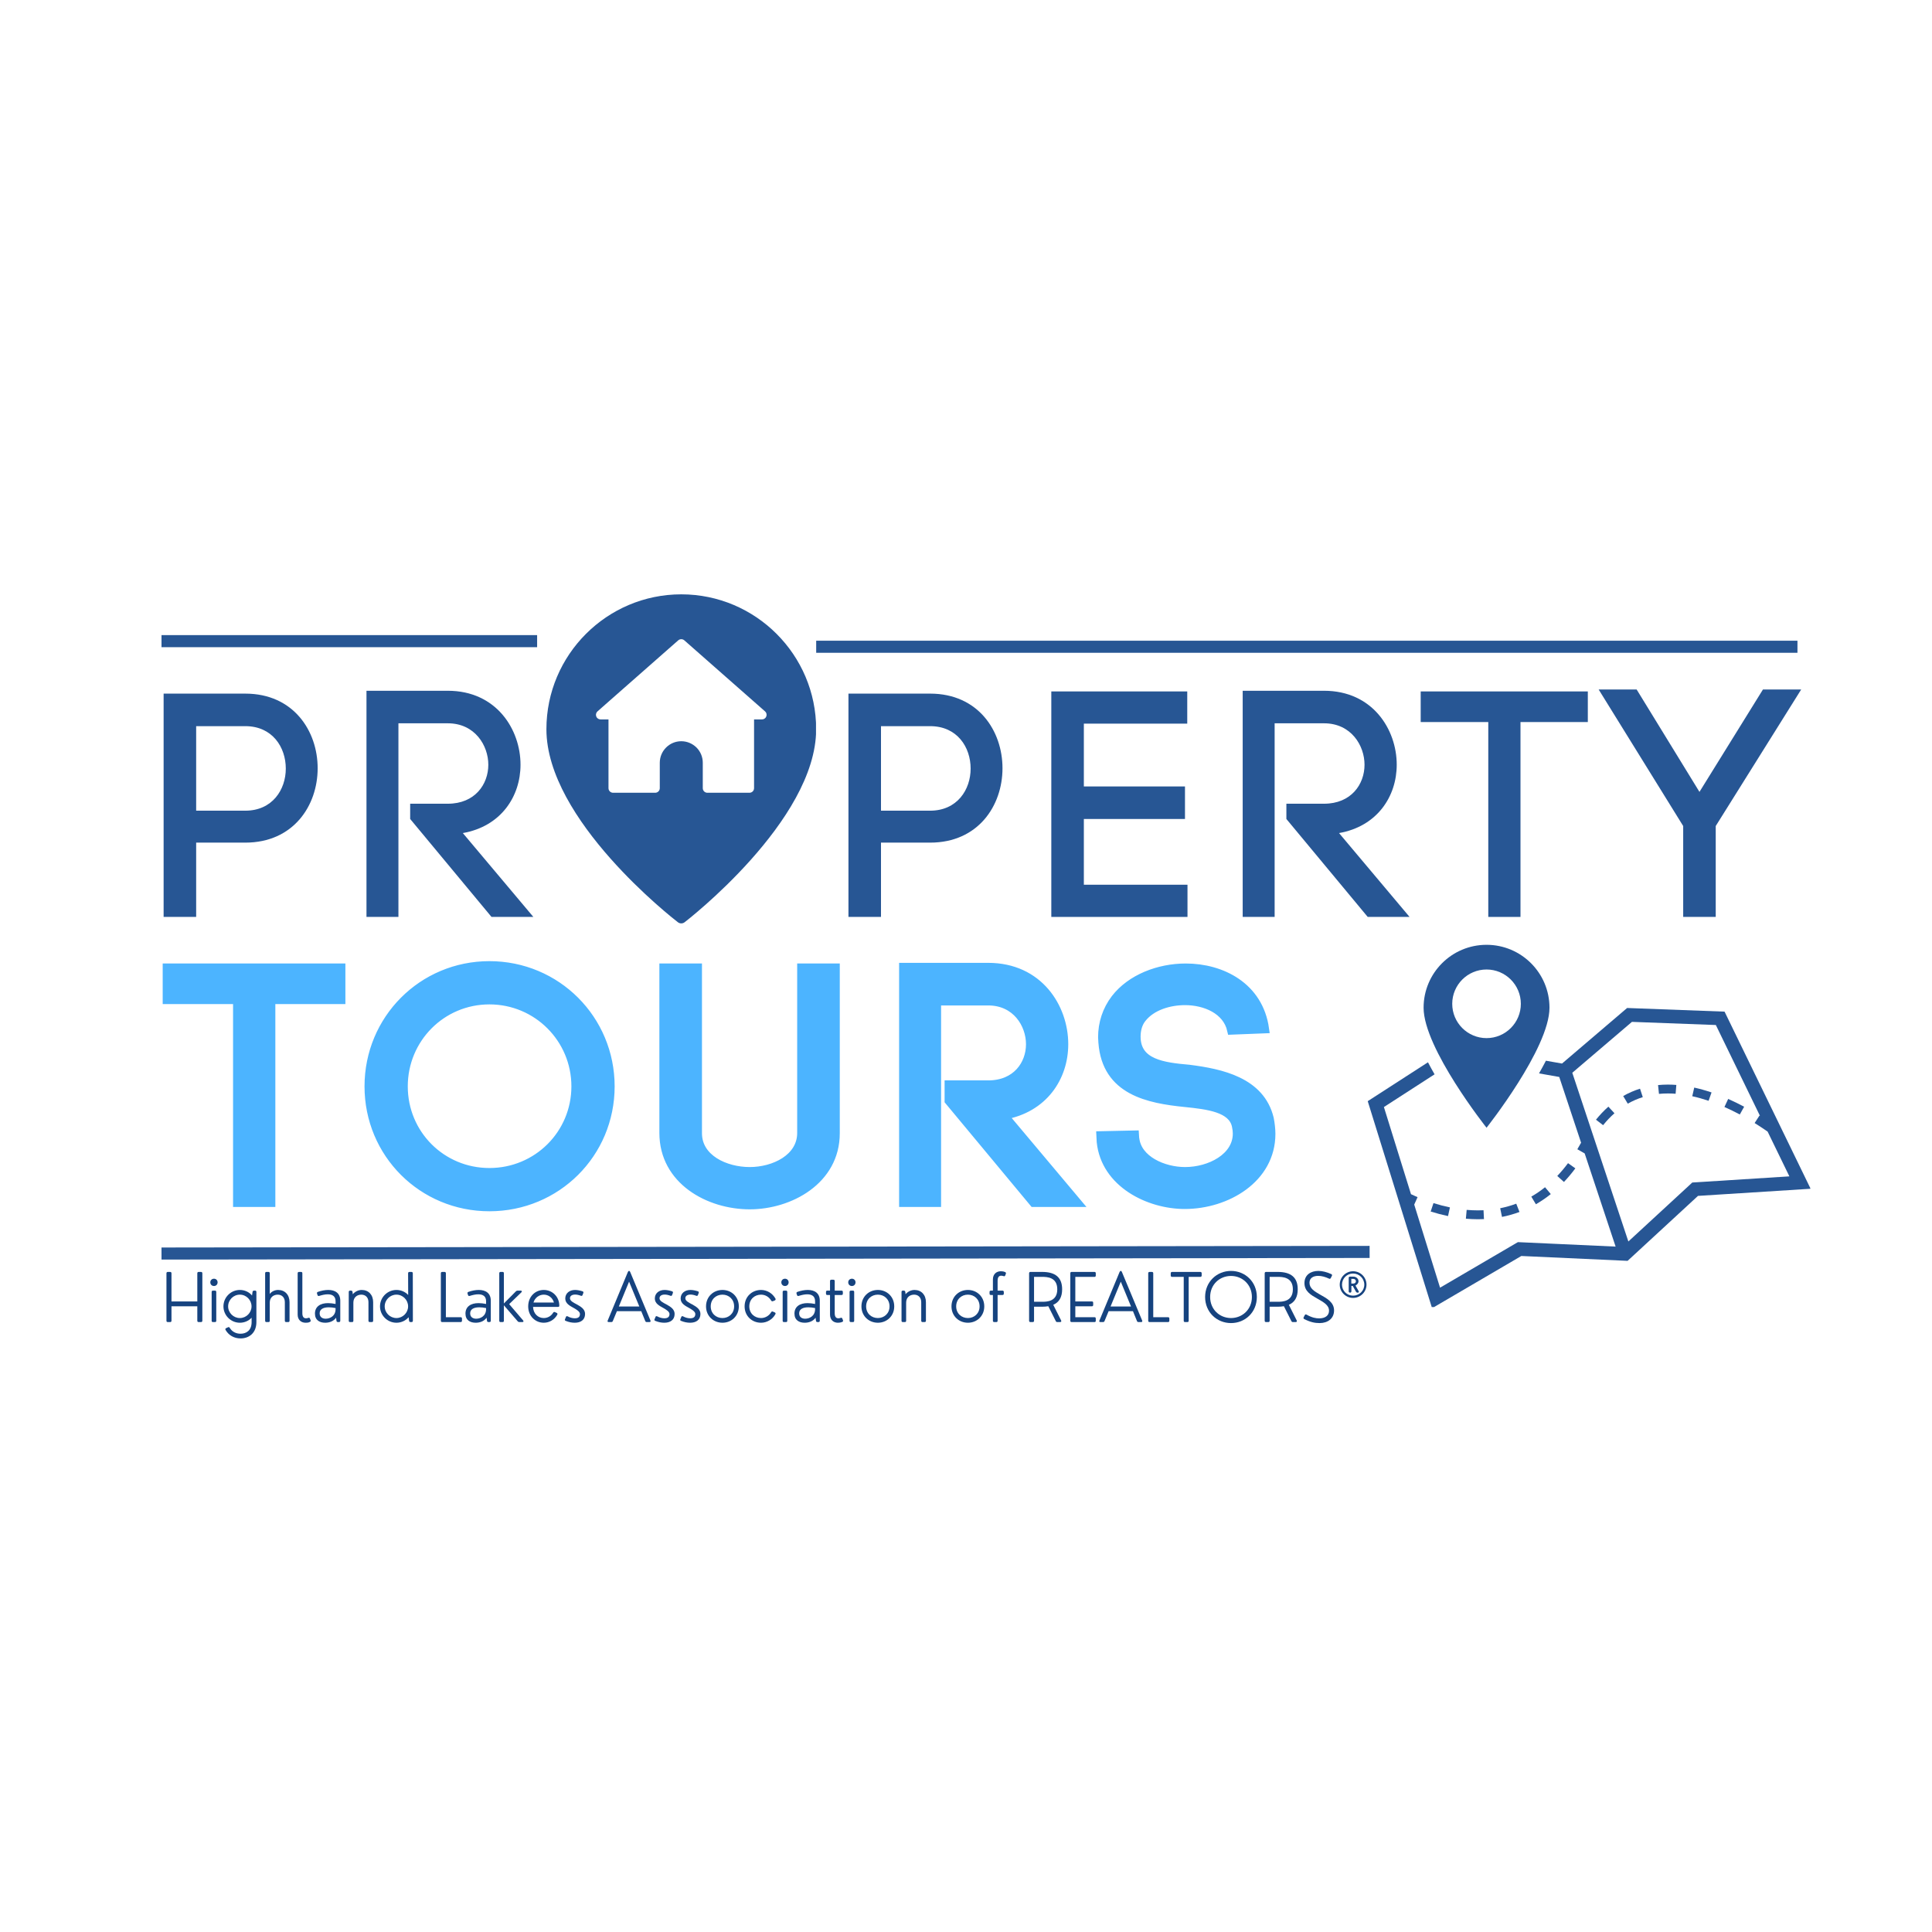 <svg xmlns="http://www.w3.org/2000/svg" xmlns:xlink="http://www.w3.org/1999/xlink" width="480" zoomAndPan="magnify" viewBox="0 0 360 360" height="480" preserveAspectRatio="xMidYMid meet" version="1.0"><defs><g/><clipPath id="eeef0ec596"><path d="M 254.855 187.77 L 337.328 187.77 L 337.328 243.551 L 254.855 243.551 Z M 254.855 187.77 " clip-rule="nonzero"/></clipPath><clipPath id="d84b1b333c"><path d="M 265 176.051 L 289 176.051 L 289 211 L 265 211 Z M 265 176.051 " clip-rule="nonzero"/></clipPath><clipPath id="54e0564f46"><path d="M 101.801 110.746 L 152.051 110.746 L 152.051 172.246 L 101.801 172.246 Z M 101.801 110.746 " clip-rule="nonzero"/></clipPath></defs><rect x="-36" width="432" fill="#ffffff" y="-36" height="432" fill-opacity="1"/><rect x="-36" width="432" fill="#ffffff" y="-36" height="432" fill-opacity="1"/><g fill="#275694" fill-opacity="1"><g transform="translate(25.379, 170.855)"><g><path d="M 20.328 -41.609 L 5.109 -41.609 L 5.109 0 L 11.172 0 L 11.172 -13.844 L 20.328 -13.844 C 29.297 -13.844 33.812 -20.75 33.812 -27.703 C 33.812 -34.656 29.297 -41.609 20.328 -41.609 Z M 20.328 -19.797 L 11.172 -19.797 L 11.172 -35.547 L 20.328 -35.547 C 25.375 -35.547 27.875 -31.625 27.875 -27.641 C 27.875 -23.719 25.375 -19.797 20.328 -19.797 Z M 20.328 -19.797 "/></g></g></g><g fill="#275694" fill-opacity="1"><g transform="translate(63.179, 170.855)"><g><path d="M 20.266 -21.094 L 13.25 -21.094 L 13.25 -18.25 L 28.406 0 L 36.203 0 L 23.062 -15.625 C 30.188 -16.875 33.812 -22.469 33.812 -28.359 C 33.812 -34.953 29.297 -42.141 20.266 -42.141 L 5.109 -42.141 L 5.109 0 L 11.062 0 L 11.062 -36.078 L 20.266 -36.078 C 25.328 -36.078 27.812 -31.922 27.812 -28.359 C 27.812 -24.719 25.328 -21.094 20.266 -21.094 Z M 20.266 -21.094 "/></g></g></g><g fill="#275694" fill-opacity="1"><g transform="translate(101.099, 170.855)"><g/></g></g><g fill="#275694" fill-opacity="1"><g transform="translate(118.394, 170.855)"><g/></g></g><g fill="#275694" fill-opacity="1"><g transform="translate(135.69, 170.855)"><g/></g></g><g fill="#275694" fill-opacity="1"><g transform="translate(152.988, 170.855)"><g><path d="M 20.328 -41.609 L 5.109 -41.609 L 5.109 0 L 11.172 0 L 11.172 -13.844 L 20.328 -13.844 C 29.297 -13.844 33.812 -20.75 33.812 -27.703 C 33.812 -34.656 29.297 -41.609 20.328 -41.609 Z M 20.328 -19.797 L 11.172 -19.797 L 11.172 -35.547 L 20.328 -35.547 C 25.375 -35.547 27.875 -31.625 27.875 -27.641 C 27.875 -23.719 25.375 -19.797 20.328 -19.797 Z M 20.328 -19.797 "/></g></g></g><g fill="#275694" fill-opacity="1"><g transform="translate(190.788, 170.855)"><g><path d="M 30.484 -6 L 11.172 -6 L 11.172 -18.25 L 30.016 -18.25 L 30.016 -24.312 L 11.172 -24.312 L 11.172 -36.016 L 30.438 -36.016 L 30.438 -42.016 L 5.109 -42.016 L 5.109 0 L 30.484 0 Z M 30.484 -6 "/></g></g></g><g fill="#275694" fill-opacity="1"><g transform="translate(226.448, 170.855)"><g><path d="M 20.266 -21.094 L 13.25 -21.094 L 13.25 -18.25 L 28.406 0 L 36.203 0 L 23.062 -15.625 C 30.188 -16.875 33.812 -22.469 33.812 -28.359 C 33.812 -34.953 29.297 -42.141 20.266 -42.141 L 5.109 -42.141 L 5.109 0 L 11.062 0 L 11.062 -36.078 L 20.266 -36.078 C 25.328 -36.078 27.812 -31.922 27.812 -28.359 C 27.812 -24.719 25.328 -21.094 20.266 -21.094 Z M 20.266 -21.094 "/></g></g></g><g fill="#275694" fill-opacity="1"><g transform="translate(264.367, 170.855)"><g><path d="M 12.953 -36.312 L 12.953 0 L 18.953 0 L 18.953 -36.312 L 31.5 -36.312 L 31.5 -42.016 L 0.359 -42.016 L 0.359 -36.312 Z M 12.953 -36.312 "/></g></g></g><g fill="#275694" fill-opacity="1"><g transform="translate(298.779, 170.855)"><g><path d="M 17.891 -23.297 L 6.188 -42.375 L -0.891 -42.375 L 14.859 -16.938 L 14.859 0 L 20.922 0 L 20.922 -16.938 L 36.844 -42.375 L 29.719 -42.375 Z M 17.891 -23.297 "/></g></g></g><path fill="#275694" d="M 308.953 202.188 L 309.125 203.828 C 309.668 203.777 310.23 203.75 310.793 203.75 C 311.262 203.75 311.746 203.766 312.227 203.805 L 312.359 202.16 C 311.832 202.121 311.305 202.098 310.793 202.098 C 310.172 202.098 309.555 202.129 308.953 202.188 " fill-opacity="1" fill-rule="nonzero"/><path fill="#275694" d="M 302.457 204.23 L 303.312 205.652 C 304.195 205.148 305.137 204.738 306.109 204.434 L 305.594 202.863 C 304.504 203.203 303.449 203.664 302.457 204.23 " fill-opacity="1" fill-rule="nonzero"/><path fill="#275694" d="M 279.875 226.754 C 280.988 226.535 282.086 226.223 283.133 225.832 L 282.531 224.289 C 281.566 224.648 280.562 224.934 279.539 225.137 L 279.875 226.754 " fill-opacity="1" fill-rule="nonzero"/><path fill="#275694" d="M 297.387 208.641 L 298.715 209.66 C 299.379 208.836 300.09 208.086 300.832 207.438 L 299.699 206.211 C 298.887 206.926 298.109 207.742 297.387 208.641 " fill-opacity="1" fill-rule="nonzero"/><path fill="#275694" d="M 273.293 225.445 L 273.145 227.086 C 273.898 227.152 274.652 227.188 275.391 227.188 C 275.766 227.188 276.145 227.176 276.516 227.16 L 276.434 225.512 C 276.09 225.527 275.738 225.535 275.391 225.535 C 274.703 225.535 274 225.504 273.293 225.445 " fill-opacity="1" fill-rule="nonzero"/><path fill="#275694" d="M 287.895 221.223 C 287.078 221.879 286.219 222.465 285.336 222.973 L 286.191 224.395 C 287.148 223.844 288.082 223.211 288.965 222.5 L 287.895 221.223 " fill-opacity="1" fill-rule="nonzero"/><path fill="#275694" d="M 292.18 216.738 C 291.543 217.59 290.871 218.391 290.176 219.121 L 291.418 220.242 C 292.156 219.465 292.871 218.613 293.543 217.707 L 292.18 216.738 " fill-opacity="1" fill-rule="nonzero"/><path fill="#275694" d="M 266.586 225.75 C 267.664 226.09 268.754 226.375 269.82 226.598 L 270.172 224.98 C 269.16 224.773 268.129 224.504 267.109 224.18 L 266.586 225.75 " fill-opacity="1" fill-rule="nonzero"/><path fill="#275694" d="M 321.324 206.273 C 322.266 206.688 323.227 207.156 324.188 207.668 L 324.996 206.223 C 324 205.691 323 205.203 322.023 204.77 L 321.324 206.273 " fill-opacity="1" fill-rule="nonzero"/><path fill="#275694" d="M 315.328 204.266 C 316.312 204.48 317.336 204.77 318.371 205.117 L 318.922 203.559 C 317.832 203.191 316.746 202.887 315.695 202.656 L 315.328 204.266 " fill-opacity="1" fill-rule="nonzero"/><g clip-path="url(#eeef0ec596)"><path fill="#275694" d="M 316.238 220.289 L 315.332 220.344 L 314.668 220.961 L 303.422 231.332 L 292.973 199.895 L 304.09 190.41 L 319.723 190.996 L 327.949 207.93 C 327.918 207.91 327.883 207.891 327.852 207.871 L 326.949 209.262 C 327.762 209.77 328.578 210.305 329.371 210.859 L 333.426 219.199 Z M 321.348 188.504 L 303.191 187.824 L 291.059 198.176 L 288.059 197.648 C 287.668 198.41 287.238 199.199 286.773 200.012 L 290.543 200.676 L 294.613 212.926 C 294.387 213.34 294.152 213.75 293.914 214.145 L 295.281 214.926 L 301.047 232.285 L 283.594 231.488 L 282.84 231.453 L 282.188 231.832 L 268.332 239.941 L 263.52 224.457 L 264.141 223.074 C 263.684 222.879 263.273 222.691 262.918 222.52 L 257.871 206.281 L 267.312 200.184 C 266.871 199.414 266.457 198.664 266.082 197.941 L 254.855 205.188 L 266.848 243.766 L 283.477 234.035 L 303.277 234.941 L 316.398 222.836 L 337.383 221.508 L 321.348 188.504 " fill-opacity="1" fill-rule="nonzero"/></g><g clip-path="url(#d84b1b333c)"><path fill="#275694" d="M 270.602 187.047 C 270.602 183.516 273.465 180.652 276.996 180.652 C 280.523 180.652 283.387 183.516 283.387 187.047 C 283.387 190.574 280.523 193.438 276.996 193.438 C 273.465 193.438 270.602 190.574 270.602 187.047 Z M 288.723 187.777 C 288.723 181.301 283.473 176.051 276.996 176.051 C 270.516 176.051 265.266 181.301 265.266 187.777 C 265.266 195.348 276.996 210.137 276.996 210.137 C 276.996 210.137 288.723 195.348 288.723 187.777 " fill-opacity="1" fill-rule="nonzero"/></g><path stroke-linecap="butt" transform="matrix(0.19, 0, 0, 0.19, 25.135, 159.49)" fill="none" stroke-linejoin="miter" d="M 100.552 140.998 L 100.552 340.005 L 133.469 340.005 L 133.469 140.998 L 202.168 140.998 L 202.168 109.771 L 31.543 109.771 L 31.543 140.998 Z M 229.478 226.001 C 229.478 291.815 281.956 344.21 347.687 344.21 C 413.521 344.21 466.225 291.815 466.225 226.001 C 466.225 160.25 413.521 107.463 347.687 107.463 C 281.956 107.463 229.478 160.25 229.478 226.001 Z M 263.343 226.001 C 263.343 179.171 300.795 141.328 347.687 141.328 C 394.599 141.328 432.36 179.171 432.36 226.001 C 432.36 272.893 394.599 310.345 347.687 310.345 C 300.795 310.345 263.343 272.893 263.343 226.001 Z M 602.984 342.313 C 642.106 342.313 687.019 318.218 687.019 271.945 L 687.019 109.771 L 653.793 109.771 L 653.793 271.636 C 653.793 296.679 626.77 309.396 602.984 309.396 C 578.91 309.396 551.867 296.988 551.867 271.945 L 551.867 109.771 L 518.641 109.771 L 518.641 271.636 C 518.641 318.218 562.915 342.313 602.984 342.313 Z M 836.846 224.414 L 798.364 224.414 L 798.364 240.058 L 881.45 340.005 L 924.054 340.005 L 852.098 254.384 C 891.22 247.54 911.089 216.932 911.089 184.654 C 911.089 148.563 886.293 109.132 836.846 109.132 L 753.76 109.132 L 753.76 340.005 L 786.368 340.005 L 786.368 142.358 L 836.846 142.358 C 864.507 142.358 878.193 165.093 878.193 184.654 C 878.193 204.524 864.507 224.414 836.846 224.414 Z M 1075.53 170.988 L 1108.035 169.71 C 1102.243 128.054 1065.74 109.771 1030.617 109.771 C 1004.213 109.771 976.862 120.18 961.526 140.05 C 953.096 151.098 948.891 164.145 948.891 177.811 C 948.891 179.48 949.201 181.397 949.201 183.376 L 949.201 183.067 C 952.787 230.598 994.443 238.389 1029.896 241.975 C 1052.713 244.284 1076.169 247.231 1080.065 264.483 C 1080.704 267.41 1081.013 269.966 1081.013 272.275 C 1081.013 295.71 1054.383 309.396 1029.896 309.396 C 1008.748 309.396 983.066 298.348 980.757 277.118 L 980.757 278.458 L 980.448 273.532 L 947.222 274.253 L 947.531 280.375 C 951.736 321.083 994.443 341.984 1029.587 341.984 C 1070.604 341.984 1114.239 316.549 1114.239 272.584 C 1114.239 268.049 1113.6 262.484 1112.652 257.64 C 1103.83 221.137 1065.121 213.036 1033.874 209.058 C 1008.439 206.832 982.035 203.575 982.035 177.172 C 982.035 170.658 983.705 164.145 987.6 159.301 C 997.061 147.202 1014.313 142.049 1029.896 142.049 C 1049.456 142.049 1070.996 150.789 1075.53 170.988 Z M 1075.53 170.988 " stroke="#4cb4ff" stroke-width="8.548" stroke-opacity="1" stroke-miterlimit="4"/><g fill="#4cb4ff" fill-opacity="1"><g transform="translate(30.738, 223.925)"><g><path d="M 13.453 -37.703 L 13.453 0 L 19.688 0 L 19.688 -37.703 L 32.703 -37.703 L 32.703 -43.641 L 0.375 -43.641 L 0.375 -37.703 Z M 13.453 -37.703 "/></g></g></g><g fill="#4cb4ff" fill-opacity="1"><g transform="translate(66.47, 223.925)"><g><path d="M 2.156 -21.594 C 2.156 -9.141 12.094 0.797 24.562 0.797 C 37.031 0.797 47.031 -9.141 47.031 -21.594 C 47.031 -34.062 37.031 -44.062 24.562 -44.062 C 12.094 -44.062 2.156 -34.062 2.156 -21.594 Z M 8.578 -21.594 C 8.578 -30.484 15.672 -37.641 24.562 -37.641 C 33.453 -37.641 40.609 -30.484 40.609 -21.594 C 40.609 -12.719 33.453 -5.609 24.562 -5.609 C 15.672 -5.609 8.578 -12.719 8.578 -21.594 Z M 8.578 -21.594 "/></g></g></g><g fill="#4cb4ff" fill-opacity="1"><g transform="translate(118.68, 223.925)"><g><path d="M 20.734 0.438 C 28.141 0.438 36.656 -4.141 36.656 -12.906 L 36.656 -43.641 L 30.359 -43.641 L 30.359 -12.953 C 30.359 -8.203 25.25 -5.797 20.734 -5.797 C 16.172 -5.797 11.047 -8.141 11.047 -12.906 L 11.047 -43.641 L 4.75 -43.641 L 4.75 -12.953 C 4.75 -4.141 13.141 0.438 20.734 0.438 Z M 20.734 0.438 "/></g></g></g><g fill="#4cb4ff" fill-opacity="1"><g transform="translate(162.682, 223.925)"><g><path d="M 21.047 -21.906 L 13.766 -21.906 L 13.766 -18.953 L 29.5 0 L 37.594 0 L 23.953 -16.234 C 31.359 -17.531 35.125 -23.328 35.125 -29.438 C 35.125 -36.297 30.422 -43.766 21.047 -43.766 L 5.312 -43.766 L 5.312 0 L 11.484 0 L 11.484 -37.469 L 21.047 -37.469 C 26.297 -37.469 28.891 -33.141 28.891 -29.438 C 28.891 -25.672 26.297 -21.906 21.047 -21.906 Z M 21.047 -21.906 "/></g></g></g><g fill="#4cb4ff" fill-opacity="1"><g transform="translate(202.055, 223.925)"><g><path d="M 26.906 -32.031 L 33.078 -32.281 C 31.969 -40.172 25.062 -43.641 18.391 -43.641 C 13.391 -43.641 8.203 -41.656 5.312 -37.891 C 3.703 -35.797 2.906 -33.328 2.906 -30.734 C 2.906 -30.422 2.969 -30.062 2.969 -29.688 L 2.969 -29.75 C 3.641 -20.734 11.547 -19.25 18.266 -18.578 C 22.594 -18.141 27.031 -17.594 27.766 -14.312 C 27.891 -13.766 27.953 -13.266 27.953 -12.844 C 27.953 -8.391 22.891 -5.797 18.266 -5.797 C 14.25 -5.797 9.375 -7.906 8.953 -11.906 L 8.953 -11.672 L 8.891 -12.594 L 2.594 -12.469 L 2.656 -11.297 C 3.453 -3.578 11.547 0.375 18.203 0.375 C 25.984 0.375 34.25 -4.438 34.25 -12.781 C 34.25 -13.641 34.125 -14.688 33.938 -15.609 C 32.281 -22.531 24.938 -24.062 19.016 -24.812 C 14.188 -25.25 9.203 -25.859 9.203 -30.859 C 9.203 -32.094 9.5 -33.328 10.25 -34.25 C 12.031 -36.531 15.312 -37.531 18.266 -37.531 C 21.969 -37.531 26.047 -35.859 26.906 -32.031 Z M 26.906 -32.031 "/></g></g></g><path stroke-linecap="butt" transform="matrix(0.75, -0.001, 0.001, 0.75, 30.094, 232.453)" fill="none" stroke-linejoin="miter" d="M -0.002 1.5 L 300.149 1.498 " stroke="#275694" stroke-width="3" stroke-opacity="1" stroke-miterlimit="4"/><path stroke-linecap="butt" transform="matrix(0.75, 0, 0, 0.75, 30.093, 118.345)" fill="none" stroke-linejoin="miter" d="M 0.001 1.499 L 93.323 1.499 " stroke="#275694" stroke-width="3" stroke-opacity="1" stroke-miterlimit="4"/><path stroke-linecap="butt" transform="matrix(0.75, 0, -0, 0.75, 152.086, 119.387)" fill="none" stroke-linejoin="miter" d="M 0 1.5 L 243.792 1.5 " stroke="#275694" stroke-width="3" stroke-opacity="1" stroke-miterlimit="4"/><g clip-path="url(#54e0564f46)"><path fill="#275694" d="M 126.945 110.746 C 113.09 110.746 101.816 122.02 101.816 135.879 C 101.816 152.766 125.316 171.078 126.32 171.848 C 126.504 171.992 126.727 172.059 126.945 172.059 C 127.156 172.059 127.359 171.996 127.539 171.867 C 127.785 171.691 152.078 152.969 152.078 135.879 C 152.078 122.02 140.801 110.746 126.945 110.746 Z M 142.84 133.191 C 142.84 133.207 142.84 133.219 142.84 133.234 C 142.84 133.27 142.832 133.309 142.824 133.344 C 142.824 133.363 142.82 133.383 142.812 133.406 C 142.805 133.438 142.797 133.465 142.785 133.5 C 142.777 133.52 142.766 133.547 142.75 133.566 C 142.738 133.594 142.73 133.621 142.711 133.645 C 142.695 133.672 142.676 133.699 142.664 133.719 C 142.648 133.73 142.641 133.746 142.629 133.758 C 142.629 133.766 142.621 133.773 142.613 133.773 C 142.586 133.805 142.555 133.832 142.527 133.855 C 142.504 133.867 142.5 133.883 142.477 133.887 C 142.445 133.922 142.398 133.941 142.355 133.965 C 142.348 133.969 142.344 133.977 142.336 133.977 C 142.227 134.023 142.109 134.051 141.988 134.051 L 140.508 134.051 L 140.508 146.867 C 140.508 147.336 140.129 147.719 139.656 147.719 L 131.805 147.719 C 131.332 147.719 130.953 147.336 130.953 146.867 L 130.953 142.125 C 130.953 141.055 130.535 140.047 129.781 139.289 C 129.023 138.543 128.016 138.117 126.945 138.117 C 124.738 138.117 122.941 139.918 122.941 142.125 L 122.941 146.867 C 122.941 147.336 122.559 147.719 122.09 147.719 L 114.234 147.719 C 113.766 147.719 113.383 147.336 113.383 146.867 L 113.383 134.051 L 111.902 134.051 C 111.781 134.051 111.664 134.023 111.555 133.977 L 111.551 133.969 C 111.504 133.949 111.453 133.922 111.406 133.887 C 111.398 133.883 111.387 133.875 111.371 133.863 C 111.34 133.836 111.305 133.809 111.277 133.773 C 111.27 133.766 111.262 133.766 111.262 133.758 C 111.25 133.746 111.25 133.738 111.234 133.727 C 111.215 133.699 111.195 133.672 111.176 133.645 C 111.16 133.621 111.156 133.594 111.141 133.574 C 111.129 133.547 111.113 133.52 111.105 133.492 C 111.094 133.465 111.086 133.438 111.078 133.418 C 111.074 133.391 111.066 133.363 111.066 133.336 C 111.059 133.301 111.051 133.277 111.051 133.242 C 111.051 133.227 111.051 133.215 111.051 133.195 C 111.051 133.188 111.051 133.18 111.051 133.172 C 111.051 133.141 111.059 133.105 111.059 133.07 C 111.066 133.051 111.066 133.023 111.074 133.004 C 111.078 132.969 111.094 132.941 111.102 132.906 C 111.105 132.887 111.113 132.867 111.129 132.848 C 111.141 132.82 111.156 132.785 111.176 132.758 C 111.18 132.738 111.195 132.723 111.203 132.703 C 111.223 132.676 111.25 132.648 111.27 132.629 C 111.285 132.609 111.297 132.594 111.316 132.582 C 111.324 132.574 111.332 132.559 111.34 132.555 L 113.66 130.508 C 113.668 130.504 126.379 119.316 126.379 119.316 C 126.387 119.309 126.402 119.301 126.406 119.297 C 126.43 119.281 126.457 119.262 126.477 119.25 C 126.488 119.242 126.504 119.227 126.512 119.223 C 126.523 119.215 126.535 119.207 126.551 119.199 C 126.57 119.195 126.598 119.18 126.617 119.172 C 126.633 119.168 126.645 119.16 126.66 119.152 C 126.672 119.152 126.688 119.145 126.699 119.141 C 126.727 119.133 126.75 119.125 126.77 119.125 C 126.781 119.117 126.797 119.117 126.809 119.117 C 126.832 119.113 126.844 119.113 126.863 119.113 C 126.883 119.105 126.906 119.105 126.926 119.105 C 126.938 119.105 126.953 119.105 126.965 119.105 C 126.988 119.105 127.008 119.105 127.027 119.113 C 127.047 119.113 127.062 119.113 127.082 119.117 C 127.098 119.117 127.109 119.117 127.125 119.125 C 127.145 119.125 127.164 119.133 127.191 119.141 C 127.203 119.145 127.219 119.152 127.238 119.152 C 127.246 119.16 127.258 119.168 127.273 119.172 C 127.293 119.18 127.32 119.195 127.34 119.199 C 127.355 119.207 127.367 119.215 127.383 119.223 C 127.391 119.227 127.395 119.234 127.402 119.234 C 127.402 119.242 127.41 119.242 127.41 119.25 C 127.438 119.262 127.465 119.277 127.484 119.297 C 127.492 119.301 127.504 119.309 127.512 119.316 L 140.223 130.504 L 142.555 132.555 C 142.559 132.559 142.566 132.574 142.582 132.582 C 142.594 132.594 142.602 132.605 142.613 132.621 C 142.641 132.648 142.668 132.676 142.691 132.711 C 142.695 132.723 142.703 132.738 142.711 132.742 C 142.73 132.777 142.75 132.82 142.773 132.852 C 142.777 132.867 142.777 132.879 142.785 132.895 C 142.801 132.934 142.812 132.969 142.82 133.008 C 142.824 133.023 142.824 133.043 142.824 133.059 C 142.832 133.098 142.84 133.141 142.84 133.18 C 142.84 133.188 142.84 133.188 142.84 133.191 Z M 142.84 133.191 " fill-opacity="1" fill-rule="nonzero"/></g><g fill="#16437f" fill-opacity="1"><g transform="translate(30.094, 246.348)"><g><path d="M 1.609 0 C 1.766 0 1.859 -0.078 1.859 -0.25 L 1.859 -2.938 L 6.672 -2.938 L 6.672 -0.25 C 6.672 -0.078 6.766 0 6.922 0 L 7.359 0 C 7.516 0 7.609 -0.078 7.609 -0.25 L 7.609 -9.094 C 7.609 -9.25 7.516 -9.344 7.359 -9.344 L 6.922 -9.344 C 6.766 -9.344 6.672 -9.25 6.672 -9.094 L 6.672 -3.844 L 1.859 -3.844 L 1.859 -9.094 C 1.859 -9.25 1.766 -9.344 1.609 -9.344 L 1.172 -9.344 C 1.016 -9.344 0.922 -9.25 0.922 -9.094 L 0.922 -0.25 C 0.922 -0.078 1.016 0 1.172 0 Z M 1.609 0 "/></g></g><g transform="translate(38.626, 246.348)"><g><path d="M 1.25 -6.719 C 1.641 -6.719 1.922 -7.016 1.922 -7.406 C 1.922 -7.781 1.641 -8.078 1.25 -8.078 C 0.844 -8.078 0.562 -7.781 0.562 -7.406 C 0.562 -7.016 0.844 -6.719 1.25 -6.719 Z M 1.438 0 C 1.594 0 1.672 -0.078 1.672 -0.25 L 1.672 -5.609 C 1.672 -5.766 1.594 -5.859 1.438 -5.859 L 1.062 -5.859 C 0.891 -5.859 0.812 -5.766 0.812 -5.609 L 0.812 -0.25 C 0.812 -0.078 0.891 0 1.062 0 Z M 1.438 0 "/></g></g><g transform="translate(41.119, 246.348)"><g><path d="M 6.219 -5.859 C 6.062 -5.859 5.969 -5.781 5.938 -5.625 L 5.844 -4.953 C 5.281 -5.625 4.438 -5.984 3.578 -5.984 C 1.891 -5.984 0.516 -4.609 0.516 -2.922 C 0.516 -1.25 1.891 0.125 3.578 0.125 C 4.391 0.125 5.203 -0.203 5.766 -0.812 L 5.766 0 C 5.766 1.562 4.781 2.172 3.703 2.172 C 2.797 2.172 2.094 1.75 1.703 1.094 C 1.625 0.953 1.516 0.891 1.375 0.969 L 1.031 1.125 C 0.875 1.203 0.828 1.312 0.906 1.453 C 1.453 2.422 2.453 3.047 3.703 3.047 C 5.266 3.047 6.656 2.062 6.656 0 L 6.656 -5.609 C 6.656 -5.766 6.578 -5.859 6.422 -5.859 Z M 3.578 -0.75 C 2.375 -0.75 1.391 -1.734 1.391 -2.922 C 1.391 -4.125 2.375 -5.109 3.578 -5.109 C 4.766 -5.109 5.75 -4.125 5.75 -2.922 C 5.75 -1.734 4.766 -0.75 3.578 -0.75 Z M 3.578 -0.75 "/></g></g><g transform="translate(48.593, 246.348)"><g><path d="M 1.438 0 C 1.594 0 1.672 -0.078 1.672 -0.25 L 1.672 -3.625 C 1.672 -4.641 2.406 -5.109 3.156 -5.109 C 3.938 -5.109 4.484 -4.578 4.484 -3.703 L 4.484 -0.25 C 4.484 -0.078 4.578 0 4.734 0 L 5.109 0 C 5.266 0 5.359 -0.078 5.359 -0.25 L 5.359 -3.703 C 5.359 -5.078 4.5 -5.984 3.234 -5.984 C 2.641 -5.984 2.047 -5.734 1.672 -5.234 L 1.672 -9.094 C 1.672 -9.25 1.594 -9.344 1.438 -9.344 L 1.062 -9.344 C 0.891 -9.344 0.812 -9.25 0.812 -9.094 L 0.812 -0.25 C 0.812 -0.078 0.891 0 1.062 0 Z M 1.438 0 "/></g></g><g transform="translate(54.698, 246.348)"><g><path d="M 2.25 0.125 C 2.5 0.125 2.766 0.125 3.047 -0.031 C 3.188 -0.094 3.234 -0.219 3.172 -0.359 L 3.062 -0.641 C 3 -0.797 2.906 -0.844 2.75 -0.781 C 2.578 -0.719 2.422 -0.703 2.312 -0.703 C 1.891 -0.703 1.641 -1 1.641 -1.641 L 1.641 -9.094 C 1.641 -9.25 1.562 -9.344 1.391 -9.344 L 1.016 -9.344 C 0.859 -9.344 0.766 -9.25 0.766 -9.094 L 0.766 -1.391 C 0.766 -0.422 1.406 0.125 2.25 0.125 Z M 2.25 0.125 "/></g></g><g transform="translate(58.171, 246.348)"><g><path d="M 3 -5.984 C 2.391 -5.984 1.734 -5.859 1.062 -5.625 C 0.906 -5.562 0.859 -5.469 0.906 -5.297 L 1 -5.016 C 1.047 -4.875 1.141 -4.828 1.312 -4.875 C 1.859 -5.047 2.406 -5.172 2.906 -5.172 C 3.719 -5.172 4.359 -4.844 4.359 -3.891 L 4.359 -3.375 C 3.859 -3.469 3.391 -3.531 2.953 -3.531 C 1.547 -3.531 0.516 -2.906 0.516 -1.578 C 0.516 -0.359 1.391 0.125 2.422 0.125 C 3.125 0.125 3.938 -0.094 4.453 -0.812 L 4.531 -0.219 C 4.562 -0.062 4.656 0 4.812 0 L 4.984 0 C 5.141 0 5.234 -0.078 5.234 -0.25 L 5.234 -3.984 C 5.234 -5.406 4.266 -5.984 3 -5.984 Z M 2.516 -0.625 C 1.891 -0.625 1.391 -0.938 1.391 -1.625 C 1.391 -2.422 2.109 -2.75 3.094 -2.75 C 3.484 -2.75 3.906 -2.703 4.359 -2.609 L 4.359 -2.422 C 4.359 -1.094 3.281 -0.625 2.516 -0.625 Z M 2.516 -0.625 "/></g></g><g transform="translate(64.173, 246.348)"><g><path d="M 3.234 -5.984 C 2.641 -5.984 2.016 -5.719 1.562 -5.188 L 1.516 -5.625 C 1.484 -5.781 1.375 -5.859 1.234 -5.859 L 1.062 -5.859 C 0.891 -5.859 0.812 -5.766 0.812 -5.609 L 0.812 -0.25 C 0.812 -0.078 0.891 0 1.062 0 L 1.438 0 C 1.594 0 1.672 -0.078 1.672 -0.25 L 1.672 -3.625 C 1.672 -4.641 2.406 -5.109 3.156 -5.109 C 3.938 -5.109 4.484 -4.578 4.484 -3.703 L 4.484 -0.25 C 4.484 -0.078 4.578 0 4.734 0 L 5.109 0 C 5.266 0 5.359 -0.078 5.359 -0.25 L 5.359 -3.703 C 5.359 -5.078 4.5 -5.984 3.234 -5.984 Z M 3.234 -5.984 "/></g></g><g transform="translate(70.278, 246.348)"><g><path d="M 6.641 -9.094 C 6.641 -9.25 6.547 -9.344 6.391 -9.344 L 6.016 -9.344 C 5.859 -9.344 5.766 -9.25 5.766 -9.094 L 5.781 -5.047 C 5.219 -5.656 4.406 -5.984 3.594 -5.984 C 1.906 -5.984 0.531 -4.609 0.531 -2.922 C 0.531 -1.25 1.906 0.125 3.594 0.125 C 4.438 0.125 5.297 -0.234 5.859 -0.906 L 5.953 -0.219 C 5.984 -0.062 6.078 0 6.234 0 L 6.406 0 C 6.562 0 6.656 -0.078 6.656 -0.25 Z M 3.594 -0.75 C 2.391 -0.75 1.406 -1.734 1.406 -2.922 C 1.406 -4.125 2.391 -5.109 3.594 -5.109 C 4.781 -5.109 5.766 -4.125 5.766 -2.922 C 5.766 -1.734 4.781 -0.75 3.594 -0.75 Z M 3.594 -0.75 "/></g></g><g transform="translate(77.74, 246.348)"><g/></g><g transform="translate(81.224, 246.348)"><g><path d="M 4.609 0 C 4.766 0 4.859 -0.078 4.859 -0.25 L 4.859 -0.656 C 4.859 -0.828 4.766 -0.906 4.609 -0.906 L 1.859 -0.906 L 1.859 -9.094 C 1.859 -9.25 1.766 -9.344 1.609 -9.344 L 1.172 -9.344 C 1.016 -9.344 0.922 -9.25 0.922 -9.094 L 0.922 -0.25 C 0.922 -0.078 1.016 0 1.172 0 Z M 4.609 0 "/></g></g><g transform="translate(86.217, 246.348)"><g><path d="M 3 -5.984 C 2.391 -5.984 1.734 -5.859 1.062 -5.625 C 0.906 -5.562 0.859 -5.469 0.906 -5.297 L 1 -5.016 C 1.047 -4.875 1.141 -4.828 1.312 -4.875 C 1.859 -5.047 2.406 -5.172 2.906 -5.172 C 3.719 -5.172 4.359 -4.844 4.359 -3.891 L 4.359 -3.375 C 3.859 -3.469 3.391 -3.531 2.953 -3.531 C 1.547 -3.531 0.516 -2.906 0.516 -1.578 C 0.516 -0.359 1.391 0.125 2.422 0.125 C 3.125 0.125 3.938 -0.094 4.453 -0.812 L 4.531 -0.219 C 4.562 -0.062 4.656 0 4.812 0 L 4.984 0 C 5.141 0 5.234 -0.078 5.234 -0.25 L 5.234 -3.984 C 5.234 -5.406 4.266 -5.984 3 -5.984 Z M 2.516 -0.625 C 1.891 -0.625 1.391 -0.938 1.391 -1.625 C 1.391 -2.422 2.109 -2.75 3.094 -2.75 C 3.484 -2.75 3.906 -2.703 4.359 -2.609 L 4.359 -2.422 C 4.359 -1.094 3.281 -0.625 2.516 -0.625 Z M 2.516 -0.625 "/></g></g><g transform="translate(92.219, 246.348)"><g><path d="M 1.438 0 C 1.594 0 1.672 -0.078 1.672 -0.25 L 1.672 -3.125 L 4.25 -0.141 C 4.344 -0.031 4.438 0 4.578 0 L 5.125 0 C 5.328 0 5.391 -0.156 5.25 -0.312 L 2.656 -3.344 L 4.938 -5.547 C 5.094 -5.688 5.031 -5.859 4.812 -5.859 L 4.219 -5.859 C 4.094 -5.859 4 -5.812 3.922 -5.734 L 1.672 -3.469 L 1.672 -9.094 C 1.672 -9.25 1.594 -9.344 1.438 -9.344 L 1.062 -9.344 C 0.891 -9.344 0.812 -9.25 0.812 -9.094 L 0.812 -0.25 C 0.812 -0.078 0.891 0 1.062 0 Z M 1.438 0 "/></g></g><g transform="translate(97.874, 246.348)"><g><path d="M 3.453 -5.984 C 1.844 -5.984 0.547 -4.734 0.547 -2.922 C 0.547 -1.125 1.859 0.125 3.453 0.125 C 4.5 0.125 5.453 -0.453 5.969 -1.375 C 6.031 -1.531 6 -1.625 5.875 -1.703 L 5.516 -1.859 C 5.375 -1.922 5.297 -1.875 5.203 -1.75 C 4.812 -1.094 4.141 -0.75 3.453 -0.75 C 2.375 -0.75 1.5 -1.562 1.453 -2.828 L 6.109 -2.828 C 6.219 -2.828 6.344 -2.844 6.344 -3.047 C 6.344 -4.734 5.047 -5.984 3.453 -5.984 Z M 3.453 -5.109 C 4.312 -5.109 5.094 -4.547 5.344 -3.641 L 1.531 -3.641 C 1.797 -4.547 2.594 -5.109 3.453 -5.109 Z M 3.453 -5.109 "/></g></g><g transform="translate(104.721, 246.348)"><g><path d="M 2.375 0.125 C 3.453 0.125 4.297 -0.375 4.297 -1.516 C 4.297 -2.406 3.516 -2.875 2.781 -3.281 C 2.109 -3.641 1.484 -3.938 1.484 -4.438 C 1.484 -4.875 1.875 -5.125 2.453 -5.125 C 2.766 -5.125 3.125 -5.047 3.5 -4.906 C 3.656 -4.844 3.766 -4.875 3.828 -5.031 L 3.969 -5.406 C 4.031 -5.547 3.984 -5.672 3.828 -5.734 C 3.328 -5.891 2.859 -5.984 2.422 -5.984 C 1.406 -5.984 0.609 -5.375 0.609 -4.391 C 0.609 -3.453 1.453 -3.031 2.219 -2.609 C 2.812 -2.266 3.344 -1.922 3.344 -1.5 C 3.344 -0.906 2.953 -0.703 2.391 -0.703 C 2 -0.703 1.516 -0.812 1.062 -1.062 C 0.875 -1.141 0.797 -1.109 0.734 -0.953 L 0.562 -0.531 C 0.5 -0.406 0.5 -0.297 0.703 -0.219 C 1.266 0.016 1.844 0.125 2.375 0.125 Z M 2.375 0.125 "/></g></g><g transform="translate(109.532, 246.348)"><g/></g><g transform="translate(113.016, 246.348)"><g><path d="M 4.406 -9.344 C 4.312 -9.594 4.094 -9.594 3.984 -9.344 L 0.219 -0.281 C 0.141 -0.109 0.219 0 0.406 0 L 0.875 0 C 1.016 0 1.125 -0.047 1.172 -0.188 L 1.938 -2.031 L 6.469 -2.031 L 7.219 -0.188 C 7.266 -0.047 7.375 0 7.516 0 L 8 0 C 8.188 0 8.25 -0.109 8.188 -0.281 Z M 4.203 -7.531 L 6.109 -2.906 L 2.297 -2.906 Z M 4.203 -7.531 "/></g></g><g transform="translate(121.408, 246.348)"><g><path d="M 2.375 0.125 C 3.453 0.125 4.297 -0.375 4.297 -1.516 C 4.297 -2.406 3.516 -2.875 2.781 -3.281 C 2.109 -3.641 1.484 -3.938 1.484 -4.438 C 1.484 -4.875 1.875 -5.125 2.453 -5.125 C 2.766 -5.125 3.125 -5.047 3.5 -4.906 C 3.656 -4.844 3.766 -4.875 3.828 -5.031 L 3.969 -5.406 C 4.031 -5.547 3.984 -5.672 3.828 -5.734 C 3.328 -5.891 2.859 -5.984 2.422 -5.984 C 1.406 -5.984 0.609 -5.375 0.609 -4.391 C 0.609 -3.453 1.453 -3.031 2.219 -2.609 C 2.812 -2.266 3.344 -1.922 3.344 -1.5 C 3.344 -0.906 2.953 -0.703 2.391 -0.703 C 2 -0.703 1.516 -0.812 1.062 -1.062 C 0.875 -1.141 0.797 -1.109 0.734 -0.953 L 0.562 -0.531 C 0.5 -0.406 0.5 -0.297 0.703 -0.219 C 1.266 0.016 1.844 0.125 2.375 0.125 Z M 2.375 0.125 "/></g></g><g transform="translate(126.218, 246.348)"><g><path d="M 2.375 0.125 C 3.453 0.125 4.297 -0.375 4.297 -1.516 C 4.297 -2.406 3.516 -2.875 2.781 -3.281 C 2.109 -3.641 1.484 -3.938 1.484 -4.438 C 1.484 -4.875 1.875 -5.125 2.453 -5.125 C 2.766 -5.125 3.125 -5.047 3.5 -4.906 C 3.656 -4.844 3.766 -4.875 3.828 -5.031 L 3.969 -5.406 C 4.031 -5.547 3.984 -5.672 3.828 -5.734 C 3.328 -5.891 2.859 -5.984 2.422 -5.984 C 1.406 -5.984 0.609 -5.375 0.609 -4.391 C 0.609 -3.453 1.453 -3.031 2.219 -2.609 C 2.812 -2.266 3.344 -1.922 3.344 -1.5 C 3.344 -0.906 2.953 -0.703 2.391 -0.703 C 2 -0.703 1.516 -0.812 1.062 -1.062 C 0.875 -1.141 0.797 -1.109 0.734 -0.953 L 0.562 -0.531 C 0.5 -0.406 0.5 -0.297 0.703 -0.219 C 1.266 0.016 1.844 0.125 2.375 0.125 Z M 2.375 0.125 "/></g></g><g transform="translate(131.028, 246.348)"><g><path d="M 3.594 0.125 C 5.266 0.125 6.641 -1.125 6.641 -2.922 C 6.641 -4.734 5.266 -5.984 3.594 -5.984 C 1.906 -5.984 0.531 -4.734 0.531 -2.922 C 0.531 -1.125 1.906 0.125 3.594 0.125 Z M 3.594 -0.75 C 2.391 -0.75 1.406 -1.609 1.406 -2.922 C 1.406 -4.25 2.391 -5.109 3.594 -5.109 C 4.781 -5.109 5.766 -4.25 5.766 -2.922 C 5.766 -1.609 4.781 -0.75 3.594 -0.75 Z M 3.594 -0.75 "/></g></g><g transform="translate(138.216, 246.348)"><g><path d="M 3.594 0.125 C 4.688 0.125 5.75 -0.5 6.266 -1.469 C 6.344 -1.609 6.297 -1.719 6.156 -1.797 L 5.797 -1.953 C 5.672 -2.016 5.547 -1.969 5.469 -1.828 C 5.094 -1.172 4.359 -0.75 3.594 -0.75 C 2.391 -0.75 1.406 -1.609 1.406 -2.922 C 1.406 -4.25 2.391 -5.109 3.594 -5.109 C 4.391 -5.109 5.094 -4.672 5.484 -4 C 5.562 -3.875 5.672 -3.844 5.812 -3.891 L 6.156 -4.031 C 6.297 -4.094 6.344 -4.219 6.281 -4.375 C 5.734 -5.344 4.719 -5.984 3.594 -5.984 C 1.906 -5.984 0.531 -4.734 0.531 -2.922 C 0.531 -1.125 1.906 0.125 3.594 0.125 Z M 3.594 0.125 "/></g></g><g transform="translate(145.027, 246.348)"><g><path d="M 1.25 -6.719 C 1.641 -6.719 1.922 -7.016 1.922 -7.406 C 1.922 -7.781 1.641 -8.078 1.25 -8.078 C 0.844 -8.078 0.562 -7.781 0.562 -7.406 C 0.562 -7.016 0.844 -6.719 1.25 -6.719 Z M 1.438 0 C 1.594 0 1.672 -0.078 1.672 -0.25 L 1.672 -5.609 C 1.672 -5.766 1.594 -5.859 1.438 -5.859 L 1.062 -5.859 C 0.891 -5.859 0.812 -5.766 0.812 -5.609 L 0.812 -0.25 C 0.812 -0.078 0.891 0 1.062 0 Z M 1.438 0 "/></g></g><g transform="translate(147.52, 246.348)"><g><path d="M 3 -5.984 C 2.391 -5.984 1.734 -5.859 1.062 -5.625 C 0.906 -5.562 0.859 -5.469 0.906 -5.297 L 1 -5.016 C 1.047 -4.875 1.141 -4.828 1.312 -4.875 C 1.859 -5.047 2.406 -5.172 2.906 -5.172 C 3.719 -5.172 4.359 -4.844 4.359 -3.891 L 4.359 -3.375 C 3.859 -3.469 3.391 -3.531 2.953 -3.531 C 1.547 -3.531 0.516 -2.906 0.516 -1.578 C 0.516 -0.359 1.391 0.125 2.422 0.125 C 3.125 0.125 3.938 -0.094 4.453 -0.812 L 4.531 -0.219 C 4.562 -0.062 4.656 0 4.812 0 L 4.984 0 C 5.141 0 5.234 -0.078 5.234 -0.25 L 5.234 -3.984 C 5.234 -5.406 4.266 -5.984 3 -5.984 Z M 2.516 -0.625 C 1.891 -0.625 1.391 -0.938 1.391 -1.625 C 1.391 -2.422 2.109 -2.75 3.094 -2.75 C 3.484 -2.75 3.906 -2.703 4.359 -2.609 L 4.359 -2.422 C 4.359 -1.094 3.281 -0.625 2.516 -0.625 Z M 2.516 -0.625 "/></g></g><g transform="translate(153.522, 246.348)"><g><path d="M 2.609 0.125 C 2.859 0.125 3.125 0.094 3.422 -0.031 C 3.578 -0.078 3.609 -0.219 3.547 -0.359 L 3.438 -0.641 C 3.375 -0.797 3.281 -0.844 3.109 -0.781 C 2.953 -0.719 2.797 -0.703 2.688 -0.703 C 2.266 -0.703 2.016 -1 2.016 -1.641 L 2.016 -5.047 L 3.297 -5.047 C 3.453 -5.047 3.531 -5.125 3.531 -5.297 L 3.531 -5.609 C 3.531 -5.766 3.453 -5.859 3.297 -5.859 L 2.016 -5.859 L 2.016 -7.641 C 2.016 -7.812 1.922 -7.891 1.766 -7.891 L 1.391 -7.891 C 1.234 -7.891 1.141 -7.812 1.141 -7.641 L 1.141 -5.859 L 0.625 -5.859 C 0.469 -5.859 0.391 -5.766 0.391 -5.609 L 0.391 -5.297 C 0.391 -5.125 0.469 -5.047 0.625 -5.047 L 1.141 -5.047 L 1.141 -1.391 C 1.141 -0.422 1.781 0.125 2.609 0.125 Z M 2.609 0.125 "/></g></g><g transform="translate(157.493, 246.348)"><g><path d="M 1.25 -6.719 C 1.641 -6.719 1.922 -7.016 1.922 -7.406 C 1.922 -7.781 1.641 -8.078 1.25 -8.078 C 0.844 -8.078 0.562 -7.781 0.562 -7.406 C 0.562 -7.016 0.844 -6.719 1.25 -6.719 Z M 1.438 0 C 1.594 0 1.672 -0.078 1.672 -0.25 L 1.672 -5.609 C 1.672 -5.766 1.594 -5.859 1.438 -5.859 L 1.062 -5.859 C 0.891 -5.859 0.812 -5.766 0.812 -5.609 L 0.812 -0.25 C 0.812 -0.078 0.891 0 1.062 0 Z M 1.438 0 "/></g></g><g transform="translate(159.986, 246.348)"><g><path d="M 3.594 0.125 C 5.266 0.125 6.641 -1.125 6.641 -2.922 C 6.641 -4.734 5.266 -5.984 3.594 -5.984 C 1.906 -5.984 0.531 -4.734 0.531 -2.922 C 0.531 -1.125 1.906 0.125 3.594 0.125 Z M 3.594 -0.75 C 2.391 -0.75 1.406 -1.609 1.406 -2.922 C 1.406 -4.25 2.391 -5.109 3.594 -5.109 C 4.781 -5.109 5.766 -4.25 5.766 -2.922 C 5.766 -1.609 4.781 -0.75 3.594 -0.75 Z M 3.594 -0.75 "/></g></g><g transform="translate(167.174, 246.348)"><g><path d="M 3.234 -5.984 C 2.641 -5.984 2.016 -5.719 1.562 -5.188 L 1.516 -5.625 C 1.484 -5.781 1.375 -5.859 1.234 -5.859 L 1.062 -5.859 C 0.891 -5.859 0.812 -5.766 0.812 -5.609 L 0.812 -0.25 C 0.812 -0.078 0.891 0 1.062 0 L 1.438 0 C 1.594 0 1.672 -0.078 1.672 -0.25 L 1.672 -3.625 C 1.672 -4.641 2.406 -5.109 3.156 -5.109 C 3.938 -5.109 4.484 -4.578 4.484 -3.703 L 4.484 -0.25 C 4.484 -0.078 4.578 0 4.734 0 L 5.109 0 C 5.266 0 5.359 -0.078 5.359 -0.25 L 5.359 -3.703 C 5.359 -5.078 4.5 -5.984 3.234 -5.984 Z M 3.234 -5.984 "/></g></g><g transform="translate(173.28, 246.348)"><g/></g><g transform="translate(176.764, 246.348)"><g><path d="M 3.594 0.125 C 5.266 0.125 6.641 -1.125 6.641 -2.922 C 6.641 -4.734 5.266 -5.984 3.594 -5.984 C 1.906 -5.984 0.531 -4.734 0.531 -2.922 C 0.531 -1.125 1.906 0.125 3.594 0.125 Z M 3.594 -0.75 C 2.391 -0.75 1.406 -1.609 1.406 -2.922 C 1.406 -4.25 2.391 -5.109 3.594 -5.109 C 4.781 -5.109 5.766 -4.25 5.766 -2.922 C 5.766 -1.609 4.781 -0.75 3.594 -0.75 Z M 3.594 -0.75 "/></g></g><g transform="translate(183.952, 246.348)"><g><path d="M 3.344 -9.312 C 3.047 -9.438 2.797 -9.469 2.547 -9.469 C 1.703 -9.469 1.062 -8.922 1.062 -7.953 L 1.062 -5.859 L 0.688 -5.859 C 0.516 -5.859 0.438 -5.766 0.438 -5.609 L 0.438 -5.297 C 0.438 -5.125 0.516 -5.047 0.688 -5.047 L 1.062 -5.047 L 1.062 -0.25 C 1.062 -0.078 1.156 0 1.312 0 L 1.703 0 C 1.859 0 1.938 -0.078 1.938 -0.25 L 1.938 -5.047 L 2.844 -5.047 C 3 -5.047 3.094 -5.125 3.094 -5.297 L 3.094 -5.609 C 3.094 -5.766 3 -5.859 2.844 -5.859 L 1.938 -5.859 L 1.938 -7.703 C 1.938 -8.344 2.188 -8.641 2.609 -8.641 C 2.734 -8.641 2.875 -8.609 3.047 -8.562 C 3.203 -8.5 3.297 -8.547 3.359 -8.688 L 3.469 -8.984 C 3.531 -9.125 3.484 -9.25 3.344 -9.312 Z M 3.344 -9.312 "/></g></g><g transform="translate(187.351, 246.348)"><g/></g><g transform="translate(190.836, 246.348)"><g><path d="M 5.422 -3.219 C 6.531 -3.688 7.078 -4.656 7.078 -6.109 C 7.078 -8.266 5.875 -9.344 3.344 -9.344 L 1.172 -9.344 C 1.016 -9.344 0.922 -9.25 0.922 -9.094 L 0.922 -0.25 C 0.922 -0.078 1.016 0 1.172 0 L 1.594 0 C 1.75 0 1.844 -0.078 1.844 -0.25 L 1.844 -2.859 L 3.344 -2.859 C 3.766 -2.859 4.141 -2.891 4.5 -2.953 L 5.891 -0.188 C 5.953 -0.062 6.031 0 6.172 0 L 6.703 0 C 6.891 0 6.969 -0.125 6.891 -0.297 Z M 1.844 -8.422 L 3.344 -8.422 C 4.188 -8.422 6.172 -8.406 6.172 -6.109 C 6.172 -3.797 4.188 -3.781 3.344 -3.781 L 1.844 -3.781 Z M 1.844 -8.422 "/></g></g><g transform="translate(198.51, 246.348)"><g><path d="M 5.438 0 C 5.594 0 5.672 -0.078 5.672 -0.25 L 5.672 -0.656 C 5.672 -0.828 5.594 -0.906 5.438 -0.906 L 1.859 -0.906 L 1.859 -2.938 L 4.938 -2.938 C 5.109 -2.938 5.188 -3.031 5.188 -3.188 L 5.188 -3.594 C 5.188 -3.766 5.109 -3.844 4.938 -3.844 L 1.859 -3.844 L 1.859 -8.422 L 5.438 -8.422 C 5.594 -8.422 5.672 -8.516 5.672 -8.672 L 5.672 -9.094 C 5.672 -9.25 5.594 -9.344 5.438 -9.344 L 1.172 -9.344 C 1.016 -9.344 0.922 -9.25 0.922 -9.094 L 0.922 -0.25 C 0.922 -0.078 1.016 0 1.172 0 Z M 5.438 0 "/></g></g><g transform="translate(204.64, 246.348)"><g><path d="M 4.406 -9.344 C 4.312 -9.594 4.094 -9.594 3.984 -9.344 L 0.219 -0.281 C 0.141 -0.109 0.219 0 0.406 0 L 0.875 0 C 1.016 0 1.125 -0.047 1.172 -0.188 L 1.938 -2.031 L 6.469 -2.031 L 7.219 -0.188 C 7.266 -0.047 7.375 0 7.516 0 L 8 0 C 8.188 0 8.25 -0.109 8.188 -0.281 Z M 4.203 -7.531 L 6.109 -2.906 L 2.297 -2.906 Z M 4.203 -7.531 "/></g></g><g transform="translate(213.032, 246.348)"><g><path d="M 4.609 0 C 4.766 0 4.859 -0.078 4.859 -0.25 L 4.859 -0.656 C 4.859 -0.828 4.766 -0.906 4.609 -0.906 L 1.859 -0.906 L 1.859 -9.094 C 1.859 -9.25 1.766 -9.344 1.609 -9.344 L 1.172 -9.344 C 1.016 -9.344 0.922 -9.25 0.922 -9.094 L 0.922 -0.25 C 0.922 -0.078 1.016 0 1.172 0 Z M 4.609 0 "/></g></g><g transform="translate(218.024, 246.348)"><g><path d="M 3.219 0 C 3.391 0 3.469 -0.078 3.469 -0.25 L 3.469 -8.422 L 5.641 -8.422 C 5.797 -8.422 5.891 -8.516 5.891 -8.672 L 5.891 -9.094 C 5.891 -9.25 5.797 -9.344 5.641 -9.344 L 0.375 -9.344 C 0.219 -9.344 0.125 -9.25 0.125 -9.094 L 0.125 -8.672 C 0.125 -8.516 0.219 -8.422 0.375 -8.422 L 2.547 -8.422 L 2.547 -0.25 C 2.547 -0.078 2.625 0 2.797 0 Z M 3.219 0 "/></g></g><g transform="translate(224.039, 246.348)"><g><path d="M 5.344 0.188 C 7.984 0.188 10.156 -1.828 10.156 -4.672 C 10.156 -7.5 7.984 -9.531 5.344 -9.531 C 2.703 -9.531 0.516 -7.5 0.516 -4.672 C 0.516 -1.828 2.703 0.188 5.344 0.188 Z M 5.344 -0.75 C 3.219 -0.75 1.453 -2.359 1.453 -4.672 C 1.453 -6.984 3.203 -8.594 5.344 -8.594 C 7.453 -8.594 9.234 -6.984 9.234 -4.672 C 9.234 -2.359 7.453 -0.75 5.344 -0.75 Z M 5.344 -0.75 "/></g></g><g transform="translate(234.735, 246.348)"><g><path d="M 5.422 -3.219 C 6.531 -3.688 7.078 -4.656 7.078 -6.109 C 7.078 -8.266 5.875 -9.344 3.344 -9.344 L 1.172 -9.344 C 1.016 -9.344 0.922 -9.25 0.922 -9.094 L 0.922 -0.25 C 0.922 -0.078 1.016 0 1.172 0 L 1.594 0 C 1.75 0 1.844 -0.078 1.844 -0.25 L 1.844 -2.859 L 3.344 -2.859 C 3.766 -2.859 4.141 -2.891 4.5 -2.953 L 5.891 -0.188 C 5.953 -0.062 6.031 0 6.172 0 L 6.703 0 C 6.891 0 6.969 -0.125 6.891 -0.297 Z M 1.844 -8.422 L 3.344 -8.422 C 4.188 -8.422 6.172 -8.406 6.172 -6.109 C 6.172 -3.797 4.188 -3.781 3.344 -3.781 L 1.844 -3.781 Z M 1.844 -8.422 "/></g></g><g transform="translate(242.41, 246.348)"><g><path d="M 3.484 0.188 C 5 0.188 6.172 -0.656 6.172 -2.172 C 6.172 -3.719 4.781 -4.438 3.531 -5.141 C 2.516 -5.719 1.594 -6.281 1.594 -7.328 C 1.594 -8.25 2.359 -8.609 3.219 -8.609 C 3.844 -8.609 4.547 -8.422 5.234 -8.094 C 5.375 -8.016 5.484 -8.062 5.562 -8.203 L 5.766 -8.609 C 5.844 -8.75 5.797 -8.859 5.656 -8.938 C 4.828 -9.312 4 -9.531 3.25 -9.531 C 1.859 -9.531 0.656 -8.812 0.656 -7.266 C 0.656 -5.734 1.859 -5.047 3.047 -4.375 C 4.25 -3.688 5.234 -3.156 5.234 -2.109 C 5.234 -1.219 4.531 -0.688 3.391 -0.688 C 2.797 -0.688 2.078 -0.812 1.062 -1.375 C 0.922 -1.469 0.797 -1.438 0.719 -1.297 L 0.516 -0.906 C 0.438 -0.766 0.469 -0.641 0.609 -0.562 C 1.781 0.031 2.609 0.188 3.484 0.188 Z M 3.484 0.188 "/></g></g><g transform="translate(249.062, 246.348)"><g><path d="M 3.062 -4.5 C 4.438 -4.5 5.562 -5.609 5.562 -6.969 C 5.562 -8.359 4.438 -9.469 3.062 -9.469 C 1.703 -9.469 0.578 -8.359 0.578 -6.969 C 0.578 -5.609 1.703 -4.5 3.062 -4.5 Z M 3.062 -4.922 C 1.922 -4.922 1 -5.828 1 -6.969 C 1 -8.125 1.922 -9.047 3.062 -9.047 C 4.219 -9.047 5.156 -8.125 5.156 -6.969 C 5.156 -5.828 4.219 -4.922 3.062 -4.922 Z M 2.5 -5.484 C 2.656 -5.484 2.75 -5.578 2.75 -5.734 L 2.75 -6.734 L 3 -6.734 L 3.594 -5.672 C 3.656 -5.547 3.766 -5.484 3.891 -5.484 L 3.969 -5.484 C 4.125 -5.484 4.188 -5.625 4.094 -5.781 L 3.516 -6.797 C 3.891 -7.031 4.078 -7.312 4.078 -7.594 C 4.078 -8.078 3.641 -8.469 3.109 -8.469 L 2.5 -8.469 C 2.328 -8.469 2.25 -8.375 2.25 -8.219 L 2.25 -5.734 C 2.25 -5.578 2.328 -5.484 2.5 -5.484 Z M 2.734 -8.047 L 3.109 -8.047 C 3.375 -8.047 3.594 -7.859 3.594 -7.594 C 3.594 -7.359 3.375 -7.172 3.109 -7.172 L 2.734 -7.172 Z M 2.734 -8.047 "/></g></g></g></svg>